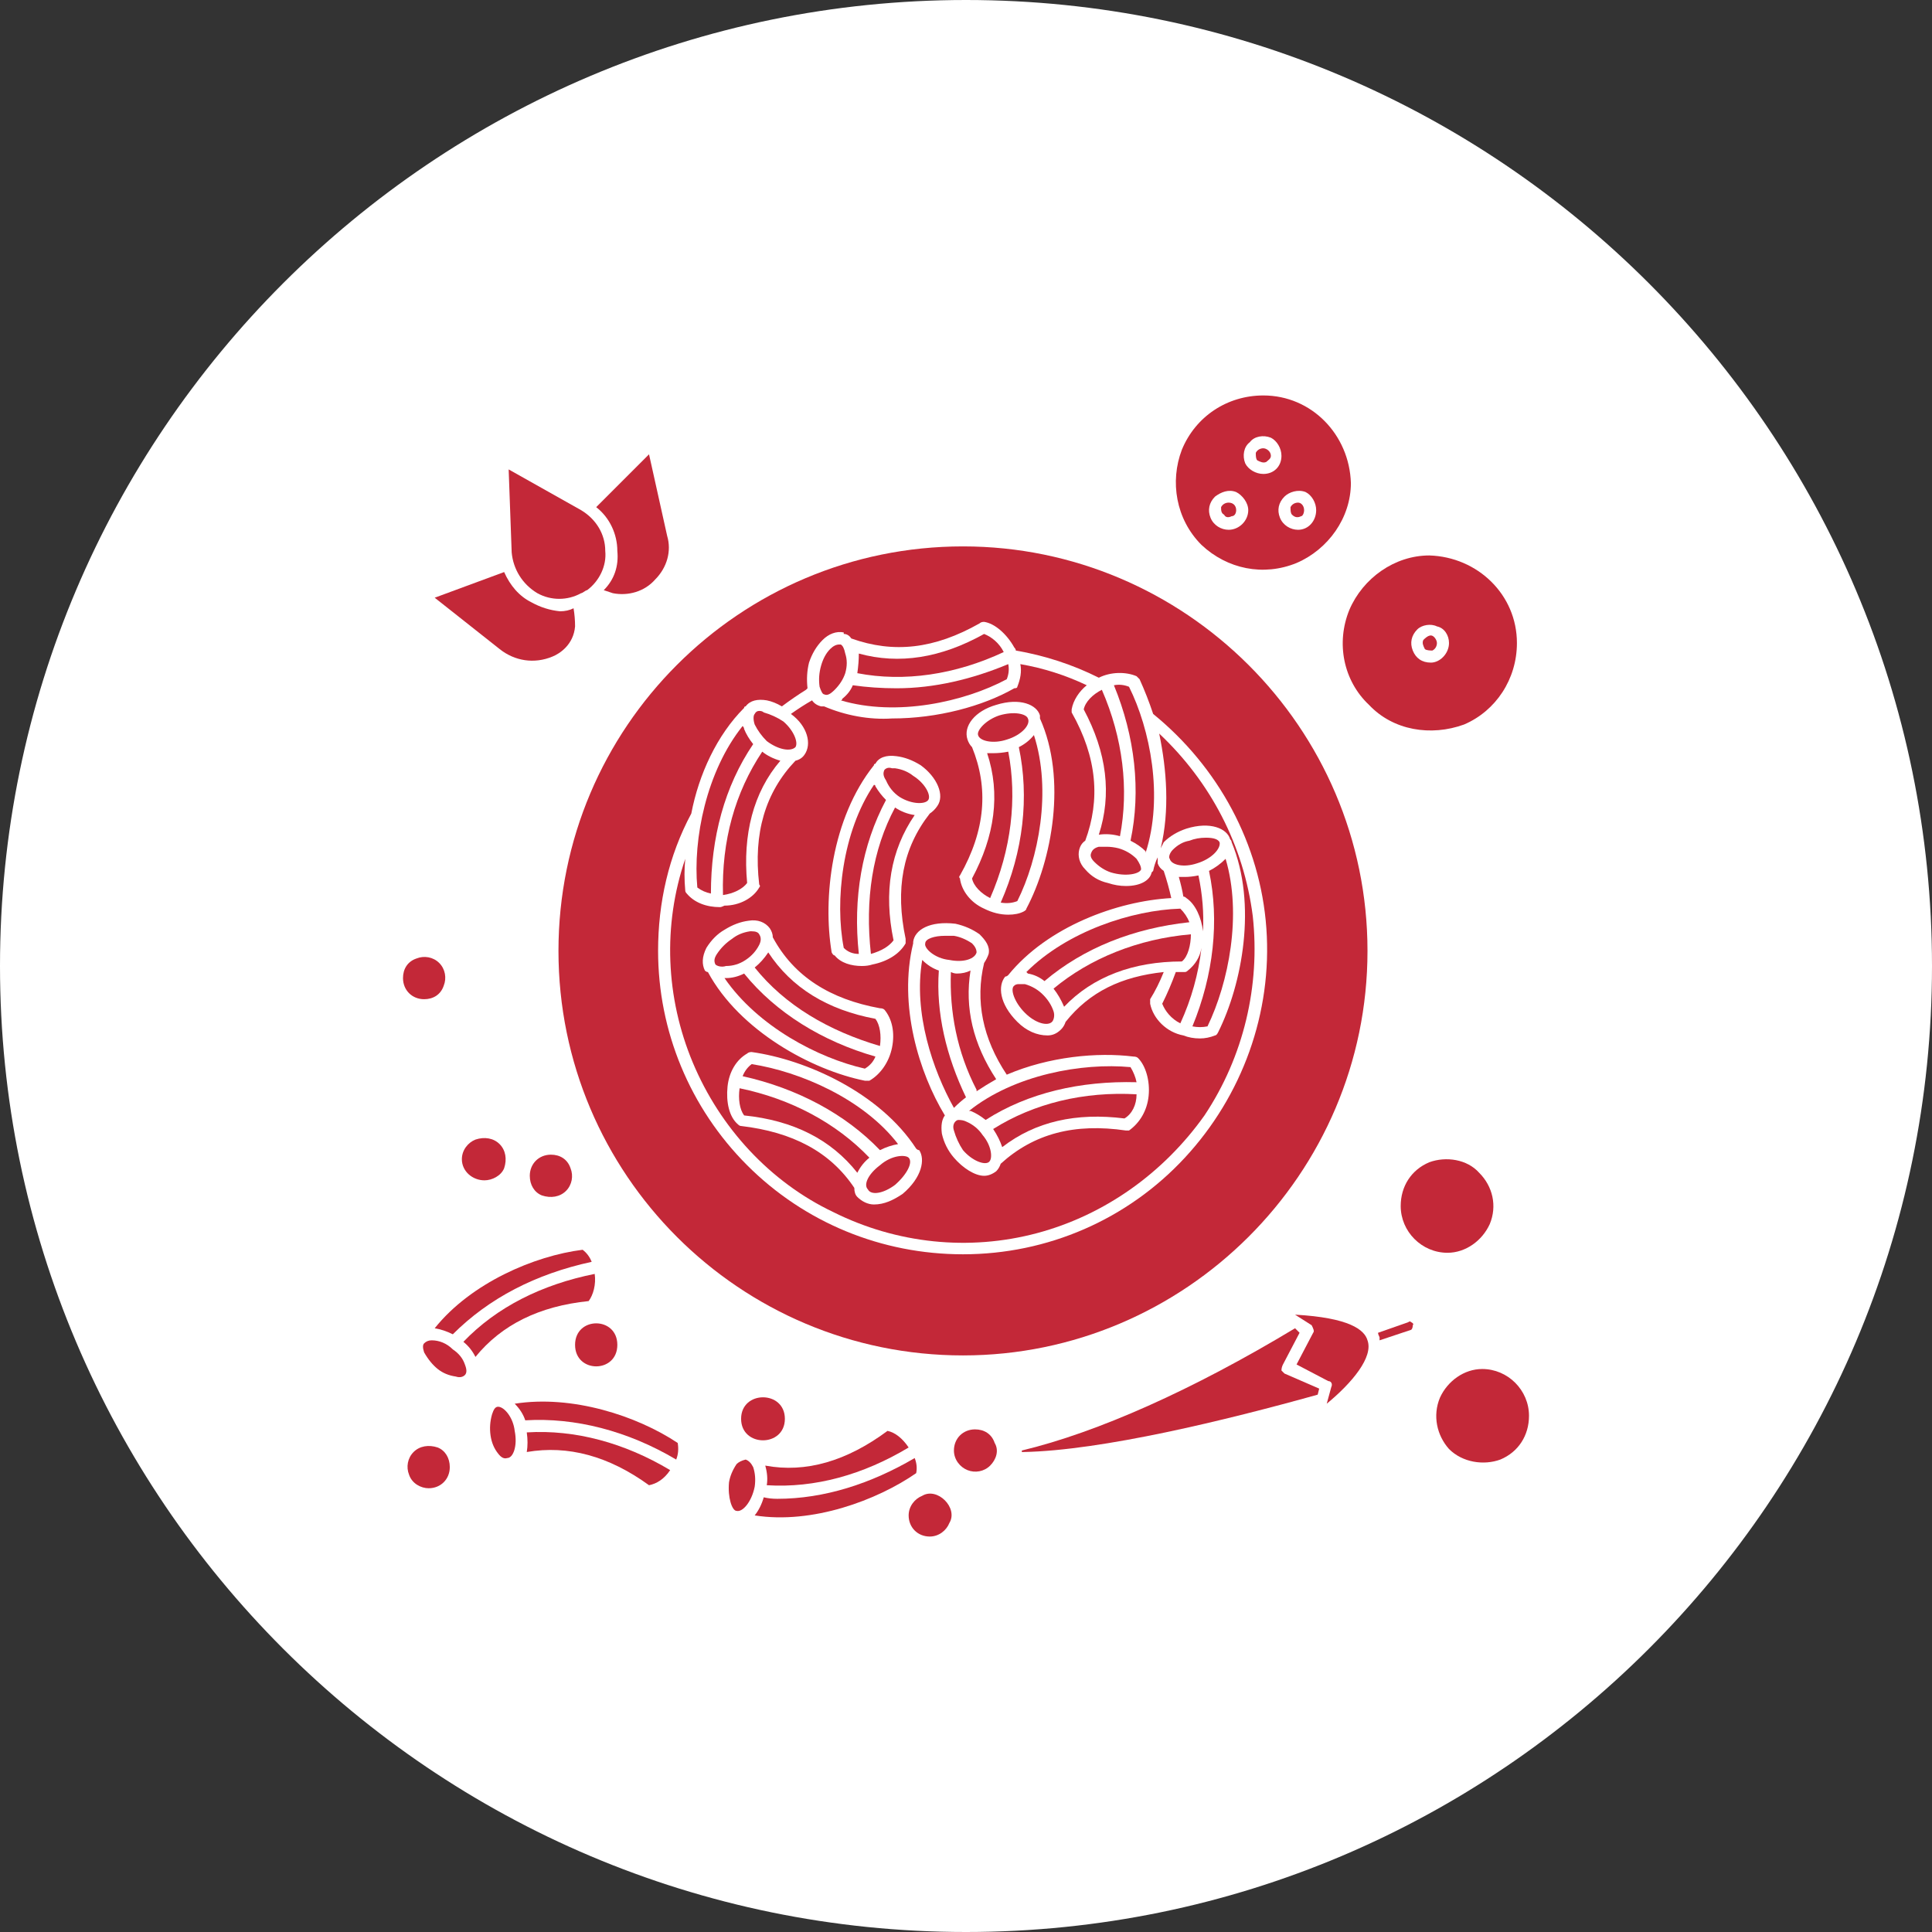 <svg version="1.2" xmlns="http://www.w3.org/2000/svg" viewBox="0 0 128 128" width="70" height="70">
	<rect x="0" y="0" width="128" height="128" fill="#333333" stroke="none"/>
	<title>noun-italian-pasta-5544002-C42939-svg</title>
	<style>
		.s0 { fill: #ffffff } 
		.s1 { fill: #c32838 } 
	</style>
	<g id="Layer">
		<path id="Layer" class="s0" d="m128 64c0 35.3-28.7 64-64 64-35.3 0-64-28.7-64-64 0-35.3 28.7-64 64-64 35.3 0 64 28.7 64 64z"/>
		<path id="Layer" class="s1" d="m44.9 95.6c-2.7-1.8-7-3.2-10.8-2.6q0.5 0.5 0.7 1.1c3.3-0.2 6.8 0.7 10 2.6q0.2-0.5 0.1-1.1z"/>
		<path id="Layer" class="s1" d="m43 98.4c0.5-0.1 1-0.4 1.4-1q0 0 0 0c-3-1.8-6.3-2.7-9.5-2.5q0.1 0.7 0 1.3 4.1-0.7 8.1 2.2z"/>
		<path id="Layer" class="s1" d="m33 96.3q0.3 0.4 0.6 0.3c0.4 0 0.7-0.8 0.5-1.8-0.1-0.9-0.7-1.6-1.1-1.6q0 0 0 0c-0.2 0-0.3 0.2-0.4 0.5q-0.2 0.7-0.1 1.4 0.1 0.7 0.5 1.2z"/>
		<path id="Layer" class="s1" d="m28.8 88q0.6 0.1 1.2 0.4c2.4-2.4 5.5-4 9.2-4.8q-0.2-0.5-0.6-0.8c-3.2 0.4-7.4 2.2-9.8 5.2z"/>
		<path id="Layer" class="s1" d="m28.1 89c-0.1 0.1-0.1 0.3 0 0.6q0.4 0.7 0.9 1.1 0.5 0.4 1.2 0.5c0.3 0.1 0.5 0 0.6-0.1q0.2-0.2 0-0.7-0.2-0.6-0.8-1c-0.4-0.4-0.9-0.6-1.4-0.6q-0.3 0-0.5 0.2z"/>
		<path id="Layer" class="s1" d="m39 86.2c0.3-0.4 0.5-1.1 0.4-1.8q0 0 0 0c-3.5 0.7-6.5 2.2-8.7 4.5q0.5 0.4 0.8 1 2.6-3.2 7.5-3.7z"/>
		<path id="Layer" class="s1" d="m48.8 97q-0.4 0.6-0.5 1.2c-0.1 1 0.2 1.9 0.5 1.9 0.4 0.1 1-0.6 1.2-1.6q0.1-0.7-0.1-1.3-0.2-0.4-0.5-0.5 0 0 0 0-0.4 0.1-0.6 0.3z"/>
		<path id="Layer" class="s1" d="m60.7 97.6q0.1-0.5-0.1-1c-2.9 1.7-6 2.7-9.1 2.7q-0.5 0-0.9-0.1-0.2 0.7-0.6 1.2c3.8 0.6 8.1-1 10.7-2.8z"/>
		<path id="Layer" class="s1" d="m60.2 95.9q0 0 0 0c-0.4-0.6-0.9-1-1.4-1.1-2.7 2-5.4 2.8-8.1 2.3q0.2 0.7 0.1 1.3c3.2 0.2 6.4-0.7 9.4-2.5z"/>
		<path id="Layer" class="s1" d="m64 74.3q-0.2-0.1-0.5-0.1-0.1 0-0.2 0.1c-0.1 0.1-0.2 0.3-0.1 0.6q0.2 0.7 0.6 1.3c0.6 0.7 1.4 1 1.7 0.8 0.3-0.2 0.2-1.1-0.4-1.8q-0.4-0.6-1.1-0.9z"/>
		<path id="Layer" class="s1" d="m65.6 59.5q0 0 0 0c1.4-3.2 1.8-6.6 1.2-9.7q-0.5 0.1-1 0.1-0.2 0-0.4 0c0.9 2.7 0.5 5.5-1 8.3 0.1 0.5 0.6 1 1.2 1.3z"/>
		<path id="Layer" class="s1" d="m64.3 73.6q0.5 0.2 1 0.6c2.8-1.8 6.3-2.6 10-2.5q-0.1-0.5-0.4-1c-3.2-0.3-7.7 0.5-10.7 2.9q0 0 0.1 0z"/>
		<path id="Layer" class="s1" d="m64.3 64.3q-0.4 0.2-0.9 0.2-0.2 0-0.4-0.1c-0.1 2.6 0.4 5.3 1.7 7.8v0.1q0.6-0.4 1.3-0.8-2.3-3.5-1.7-7.2z"/>
		<path id="Layer" class="s1" d="m65.8 74.8q0.4 0.6 0.6 1.2c2.2-1.7 4.9-2.3 8.1-1.9 0.5-0.3 0.8-0.9 0.8-1.6-3.5-0.2-6.8 0.6-9.5 2.3z"/>
		<path id="Layer" class="s1" d="m64 72.7c-1.3-2.7-2-5.6-1.8-8.4q-0.6-0.2-1.1-0.7c-0.6 3.5 0.7 7.3 2.1 9.8q0.4-0.4 0.8-0.7z"/>
		<path id="Layer" class="s1" d="m49.4 63.6q0.6-0.4 0.9-1 0.2-0.4 0-0.7-0.1-0.2-0.5-0.2-0.1 0-0.1 0-0.7 0.1-1.2 0.5-0.6 0.4-1 1c-0.2 0.3-0.2 0.5-0.1 0.7 0.1 0.1 0.4 0.2 0.7 0.1q0.7 0 1.3-0.4z"/>
		<path id="Layer" class="s1" d="m50 64.1c2 2.5 4.9 4.2 8.3 5.2q0 0 0 0c0.1-0.7 0-1.4-0.3-1.8q-4.8-0.9-7.1-4.4-0.4 0.6-0.9 1z"/>
		<path id="Layer" class="s1" d="m56.9 63.2c-0.4-3.7 0.2-7.2 1.8-10.2q-0.4-0.4-0.7-0.9 0-0.1-0.1-0.1c-2.1 3.1-2.6 7.7-2 10.8q0.4 0.4 1 0.4z"/>
		<path id="Layer" class="s1" d="m59.6 52.8c0.8 0.5 1.7 0.5 1.9 0.2 0.2-0.3-0.2-1.1-1-1.6q-0.5-0.4-1.2-0.5-0.1 0-0.2 0-0.3-0.1-0.5 0.1c-0.1 0.2-0.1 0.4 0.1 0.7q0.3 0.7 0.9 1.1z"/>
		<path id="Layer" class="s1" d="m57.7 63.2q0 0 0 0c0.7-0.2 1.2-0.5 1.5-0.9q-1-4.8 1.4-8.3-0.7-0.1-1.3-0.5c-1.5 2.8-2 6.1-1.6 9.7z"/>
		<path id="Layer" class="s1" d="m62.9 63.6c1 0.2 1.7-0.1 1.8-0.5 0-0.2-0.1-0.4-0.3-0.6q-0.6-0.4-1.2-0.5-0.3 0-0.6 0c-0.7 0-1.3 0.2-1.3 0.5-0.1 0.3 0.6 1 1.6 1.1z"/>
		<path id="Layer" class="s1" d="m57.3 70.8q0.5-0.3 0.7-0.8c-3.5-1-6.6-2.9-8.7-5.5q-0.6 0.3-1.2 0.3 0 0-0.1 0c2.2 3.2 6.2 5.3 9.3 6z"/>
		<path id="Layer" class="s1" d="m66.5 43.2q0 0 0 0c-0.3-0.6-0.8-1-1.3-1.2q-4.3 2.4-8.3 1.3 0 0.6-0.1 1.3c3.1 0.6 6.5 0.1 9.7-1.4z"/>
		<path id="Layer" class="s1" d="m55.7 46.4c3.7 1.1 8.2 0.1 11-1.4q0.2-0.5 0.1-1c-2.4 1-4.9 1.6-7.4 1.6q-1.5 0-2.9-0.2-0.2 0.5-0.7 0.9 0 0.1-0.1 0.1z"/>
		<path id="Layer" class="s1" d="m54.6 46c0.2 0.1 0.4 0 0.7-0.3q0.5-0.5 0.7-1.1 0.2-0.7 0-1.3-0.1-0.5-0.3-0.6-0.1 0-0.1 0-0.3 0-0.6 0.3-0.4 0.4-0.6 1.1-0.2 0.7-0.1 1.4c0.1 0.3 0.2 0.5 0.3 0.5z"/>
		<path id="Layer" class="s1" d="m74.9 55.7q0.6 0.3 1 0.7 0 0 0 0.1c1.2-3.7 0.3-8.2-1.1-11q-0.5-0.2-1-0.1c1.4 3.4 1.8 7 1.1 10.3z"/>
		<path id="Layer" class="s1" d="m50.8 49.1c0.8 0.6 1.6 0.7 1.9 0.4 0.2-0.3-0.1-1.1-0.8-1.7q-0.6-0.4-1.3-0.6-0.1-0.1-0.3-0.1-0.2 0-0.3 0.2c-0.1 0.1-0.1 0.4 0 0.7q0.3 0.6 0.8 1.1z"/>
		<path id="Layer" class="s1" d="m74.1 56.2q-0.4-0.1-0.8-0.1-0.3 0-0.5 0-0.4 0.1-0.5 0.4c-0.1 0.2 0 0.4 0.2 0.6q0.5 0.5 1.1 0.7c1 0.3 1.9 0.1 2-0.2 0-0.2-0.1-0.4-0.3-0.7q-0.5-0.5-1.2-0.7z"/>
		<path id="Layer" class="s1" d="m72.8 55.3q0.7-0.1 1.4 0.1c0.6-3.1 0.2-6.5-1.2-9.7q0 0 0 0c-0.6 0.3-1.1 0.8-1.2 1.3q2.3 4.3 1 8.3z"/>
		<path id="Layer" class="s1" d="m47.1 59.2c0-3.7 0.9-7.1 2.8-9.9q-0.4-0.5-0.6-1 0-0.1-0.1-0.2c-2.4 3-3.3 7.5-3 10.7q0.4 0.3 0.9 0.4z"/>
		<path id="Layer" class="s1" d="m50.5 49.8c-1.8 2.7-2.7 5.9-2.6 9.5 0.7-0.1 1.3-0.4 1.6-0.8-0.3-3.2 0.4-6 2.2-8.1q-0.7-0.2-1.2-0.6z"/>
		<path id="Layer" class="s1" d="m57.6 76.7c-2.2-2.3-5.2-3.9-8.6-4.6q0 0 0 0c-0.1 0.7 0 1.4 0.3 1.8q4.9 0.5 7.5 3.8 0.3-0.6 0.8-1z"/>
		<path id="Layer" class="s1" d="m66.3 59.8q0.6 0.1 1.1-0.1c1.4-2.8 2.3-7.3 1.1-11q-0.4 0.5-1 0.8c0.7 3.3 0.3 6.9-1.2 10.3z"/>
		<path id="Layer" class="s1" d="m58.3 77.2c-0.8 0.6-1.1 1.3-0.8 1.6 0.2 0.4 1 0.3 1.8-0.3 0.8-0.7 1.2-1.5 0.9-1.8-0.2-0.2-1.1-0.2-1.9 0.5z"/>
		<path id="Layer" class="s1" d="m59.5 75.8c-2.3-3-6.5-4.8-9.7-5.3q-0.4 0.3-0.6 0.8c3.6 0.8 6.8 2.5 9.1 4.9q0.6-0.3 1.2-0.4z"/>
		<path id="Layer" class="s1" d="m66.7 49c1-0.3 1.6-1 1.4-1.4-0.1-0.3-0.9-0.5-1.9-0.2-0.9 0.3-1.5 1-1.4 1.3 0.1 0.4 1 0.6 1.9 0.3z"/>
		<path id="Layer" class="s1" d="m79.9 55.5q-0.6 0-1.1 0.2-0.6 0.1-1.1 0.6c-0.2 0.2-0.3 0.5-0.2 0.6 0.1 0.4 0.9 0.6 1.8 0.3 1-0.3 1.6-1 1.5-1.4-0.1-0.2-0.4-0.3-0.9-0.3z"/>
		<path id="Layer" class="s1" d="m80 68c1.4-2.9 2.3-7.4 1.2-11.1q-0.5 0.5-1.1 0.8c0.7 3.3 0.3 6.9-1.1 10.3q0.5 0.1 1 0z"/>
		<path id="Layer" class="s1" d="m78.2 67.8q1.1-2.4 1.4-5c-0.1 0.6-0.4 1.1-0.9 1.5q-0.1 0.1-0.2 0.1-0.3 0-0.6 0-0.4 1.1-0.9 2.1c0.2 0.5 0.6 1 1.2 1.3z"/>
		<path id="Layer" fill-rule="evenodd" class="s1" d="m63.8 89.8c-14.8 0-26.8-12-26.8-26.8 0-14.8 12-26.8 26.8-26.8 14.7 0 26.8 12 26.8 26.8 0 14.8-12.1 26.8-26.8 26.8zm14.7-13.1c3.8-4.1 5.8-9.6 5.4-15.2-0.4-5.6-3.2-10.7-7.5-14.2q-0.4-1.2-0.9-2.3-0.1-0.1-0.2-0.2c-0.7-0.3-1.7-0.3-2.5 0.1q-2.6-1.3-5.5-1.8 0-0.1-0.1-0.2c-0.5-0.9-1.3-1.6-2-1.7q-0.2 0-0.3 0.1c-3 1.7-5.7 2-8.5 1q-0.2-0.3-0.5-0.3v-0.1c-0.5-0.1-1 0.1-1.4 0.5q-0.6 0.6-0.9 1.5-0.2 0.8-0.1 1.7 0 0 0 0l-0.1 0.1q-0.8 0.5-1.6 1.1-0.5-0.3-1-0.4c-0.6-0.1-1.1 0-1.4 0.4q-0.1 0-0.1 0.1c-1.8 1.8-3 4.4-3.5 7-1.5 2.8-2.2 5.9-2.2 9.1 0 5.3 2.1 10.4 5.9 14.2 3.8 3.8 8.9 5.9 14.3 5.9 5.6 0 10.9-2.3 14.7-6.4z"/>
		<path id="Layer" class="s1" d="m78.3 63.7c0.4-0.3 0.6-1.1 0.6-1.8-3.5 0.3-6.7 1.6-9.1 3.6q0.4 0.5 0.7 1.2c1.9-2 4.6-3 7.8-3z"/>
		<path id="Layer" class="s1" d="m67.5 65.2q-0.2 0-0.3 0.1c-0.3 0.2 0 1.1 0.7 1.8 0.7 0.7 1.5 0.9 1.8 0.6 0.1-0.1 0.2-0.4 0.1-0.7q-0.2-0.6-0.7-1.1-0.5-0.5-1.2-0.7-0.2 0-0.4 0z"/>
		<path id="Layer" class="s1" d="m68.1 64.5q0.6 0.1 1.1 0.5c2.6-2.2 5.9-3.5 9.6-3.9q-0.2-0.5-0.6-0.9c-3.2 0.1-7.5 1.5-10.2 4.2q0 0 0.1 0.1z"/>
		<path id="Layer" fill-rule="evenodd" class="s1" d="m83 60.7c0.5 4.6-0.6 9.3-3.2 13.2-2.7 3.8-6.6 6.6-11.1 7.8-4.5 1.2-9.3 0.7-13.5-1.4-4.2-2-7.5-5.6-9.3-9.9-1.8-4.3-2-9.1-0.5-13.5q-0.1 1 0 2.1 0 0.1 0.1 0.2c0.5 0.6 1.3 0.9 2.2 0.9q0.1 0 0.3-0.1c1 0 1.9-0.5 2.3-1.2q0.1-0.1 0-0.2c-0.4-3.4 0.4-6.1 2.4-8.2q0.4-0.1 0.6-0.4c0.5-0.7 0.2-1.9-0.9-2.7q0.7-0.5 1.4-0.9 0.2 0.3 0.6 0.4 0.1 0 0.2 0c1.4 0.6 3 0.9 4.5 0.8 3 0 6-0.8 8.1-2q0.2 0 0.2-0.1c0.2-0.5 0.3-1 0.2-1.5q2.3 0.4 4.4 1.4c-0.5 0.4-0.9 1-1 1.6q0 0.1 0 0.2c1.7 3 1.9 5.8 0.9 8.5q-0.3 0.2-0.4 0.6c-0.1 0.4 0 0.9 0.4 1.3q0.6 0.7 1.5 0.9 0.6 0.2 1.2 0.2c1 0 1.6-0.4 1.7-0.9q0.1-0.1 0.1-0.1 0.1-0.5 0.3-0.9 0 0.2 0 0.4 0.1 0.3 0.4 0.5 0.3 0.9 0.5 1.8c-3.6 0.2-8.2 1.9-10.8 5.1q-0.1 0.1-0.2 0.1c-0.5 0.6-0.4 1.8 0.8 3 0.6 0.6 1.3 0.9 2 0.9 0.3 0 0.6-0.1 0.9-0.4q0.2-0.2 0.3-0.5c1.6-2 3.7-3 6.5-3.3q-0.4 1-0.9 1.8 0 0.1 0 0.3c0.2 1 1.1 1.9 2.2 2.1q0.5 0.2 1.1 0.2 0.5 0 1-0.2 0.1 0 0.2-0.2c1.6-3.2 2.6-8.5 0.9-12.6q0-0.1-0.1-0.2c-0.2-0.7-1.3-1.2-2.9-0.7-0.6 0.2-1.1 0.5-1.5 0.9q-0.1 0.2-0.2 0.4c0.6-2.5 0.4-5.2-0.1-7.6 3.4 3.2 5.6 7.4 6.2 12.1zm-6.1-4.5q0 0 0 0 0 0 0 0zm-13.3 2c0.1 0.8 0.7 1.6 1.6 2q0.8 0.4 1.6 0.4 0.6 0 1-0.2 0.2-0.1 0.2-0.2c1.7-3.2 2.7-8.6 0.9-12.6q0-0.1 0-0.2c-0.2-0.7-1.3-1.2-2.9-0.7-1.4 0.4-2.2 1.4-1.9 2.3q0.1 0.3 0.3 0.5c1.1 2.7 0.9 5.5-0.8 8.5q-0.1 0.1 0 0.2zm-8.5 4.9q0.1 0.2 0.2 0.2c0.4 0.5 1.1 0.7 1.8 0.7q0.4 0 0.7-0.1c1-0.2 1.8-0.7 2.2-1.4q0-0.1 0-0.3c-0.7-3.3-0.2-6 1.6-8.3q0.3-0.2 0.5-0.5c0.5-0.7 0-1.9-1.1-2.7q-0.8-0.5-1.6-0.6c-0.7-0.1-1.2 0.1-1.4 0.5q-0.1 0-0.1 0.1c-2.8 3.5-3.4 8.8-2.8 12.4zm-8.2 1.3c2.1 3.9 6.9 6.5 10.4 7.2q0.1 0 0.1 0 0.1 0 0.2 0c0.7-0.4 1.3-1.2 1.5-2.2 0.2-1 0-1.9-0.5-2.5q-0.1-0.1-0.3-0.1c-3.3-0.6-5.7-2.1-7.1-4.7q0-0.3-0.2-0.6c-0.3-0.4-0.8-0.6-1.4-0.5q-0.8 0.1-1.6 0.6-0.7 0.4-1.2 1.2c-0.3 0.6-0.3 1.1-0.1 1.5q0.1 0.1 0.2 0.1zm14 11.8q-0.1 0-0.2-0.1c-2.4-3.7-7.3-5.9-10.9-6.4q-0.2 0-0.3 0.1c-0.7 0.4-1.2 1.2-1.3 2.2-0.1 1 0.1 2 0.7 2.5q0.1 0.1 0.2 0.1c3.4 0.4 5.9 1.7 7.5 4.1q0 0.4 0.2 0.6c0.3 0.3 0.7 0.5 1.1 0.5 0.7 0 1.3-0.3 1.9-0.7 1.3-1.1 1.5-2.3 1.1-2.9zm14.5-6.1q-0.1-0.1-0.3-0.1c-2.4-0.3-5.6 0-8.4 1.2-1.6-2.4-2.1-4.9-1.5-7.4q0.2-0.3 0.3-0.6c0.1-0.5-0.2-0.9-0.6-1.3q-0.7-0.5-1.6-0.7c-1.7-0.2-2.7 0.4-2.8 1.2q0 0.1 0 0.1c-1 4.1 0.4 8.6 2.1 11.4q-0.3 0.4-0.2 1.2 0.2 0.9 0.8 1.6c0.6 0.7 1.4 1.2 2 1.2q0.4 0 0.8-0.3 0.2-0.2 0.3-0.5c2.2-2 4.9-2.7 8.3-2.2q0.1 0 0.2 0c0.7-0.5 1.2-1.3 1.3-2.3 0.1-1-0.2-2-0.7-2.5z"/>
		<path id="Layer" class="s1" d="m78.6 59.5c0.6 0.4 1 1.3 1.1 2.2q0.1-1.8-0.3-3.7-0.5 0.1-0.9 0.1-0.2 0-0.4 0 0.2 0.7 0.3 1.3 0.1 0 0.2 0.1z"/>
		<path id="Layer" class="s1" d="m87.9 93c1.7-1.4 3.1-3.1 2.7-4.2-0.2-0.7-1.2-1.5-4.8-1.7l1.1 0.7c0.1 0.2 0.2 0.4 0.1 0.5l-1.1 2.1 2.1 1.1c0.2 0 0.3 0.2 0.2 0.4z"/>
		<path id="Layer" class="s1" d="m93.5 87.6q-0.1-0.1-0.2 0l-2 0.7q0 0.1 0.1 0.3 0 0.1 0 0.2l2.1-0.7q0.1-0.1 0.1-0.3 0.1-0.1-0.1-0.2z"/>
		<path id="Layer" class="s1" d="m67.7 96.2q0.1 0 0.1 0c5.2-0.1 13.4-2.1 19.5-3.8l0.1-0.4-2.3-1q-0.1-0.1-0.2-0.2 0-0.2 0.1-0.4l1.1-2.1-0.3-0.3c-6.8 4.1-13.1 6.9-18.1 8.1q0 0 0 0.1 0 0 0 0z"/>
		<path id="Layer" class="s1" d="m98.2 90.7c-1.2 0-2.3 0.8-2.8 1.9-0.5 1.2-0.2 2.5 0.6 3.4 0.9 0.9 2.3 1.1 3.4 0.7 1.2-0.5 1.9-1.6 1.9-2.9 0-1.7-1.4-3.1-3.1-3.1z"/>
		<path id="Layer" class="s1" d="m95.9 83c1.2 0 2.3-0.8 2.8-1.9 0.5-1.2 0.2-2.5-0.7-3.4-0.8-0.9-2.2-1.1-3.3-0.7-1.2 0.5-1.9 1.6-1.9 2.9 0 1.7 1.4 3.1 3.1 3.1z"/>
		<path id="Layer" class="s1" d="m28.8 39.6l4.3 3.4c1 0.8 2.3 1 3.5 0.5 0.5-0.2 1.4-0.8 1.5-2q0-0.6-0.1-1.2-0.4 0.2-0.9 0.2-1-0.1-1.9-0.6c-0.8-0.4-1.4-1.1-1.8-2z"/>
		<path id="Layer" class="s1" d="m39.5 33.6c0.9 0.7 1.4 1.8 1.4 2.9 0.1 1-0.2 1.9-0.9 2.6q0.3 0.1 0.6 0.2c1 0.2 2.1-0.1 2.8-0.9 0.8-0.8 1.1-1.9 0.8-2.9l-1.2-5.4z"/>
		<path id="Layer" class="s1" d="m38.5 33.8l-4.8-2.7 0.2 5.5c0.1 1.1 0.7 2.1 1.7 2.7 0.9 0.5 2 0.5 2.9 0 0.1 0 0.3-0.2 0.4-0.2 0.8-0.6 1.3-1.6 1.2-2.6 0-1.1-0.6-2.1-1.6-2.7z"/>
		<path id="Layer" class="s1" d="m86 33.3c-0.2 0-0.4 0.1-0.5 0.3 0 0.2 0 0.4 0.1 0.5 0.2 0.2 0.4 0.2 0.6 0.1 0.1 0 0.2-0.2 0.2-0.4 0-0.3-0.2-0.5-0.4-0.5z"/>
		<path id="Layer" class="s1" d="m81.4 33.3c-0.2 0-0.4 0.1-0.5 0.3 0 0.2 0 0.4 0.2 0.5 0.1 0.2 0.3 0.2 0.5 0.1 0.2 0 0.3-0.2 0.3-0.4 0-0.3-0.2-0.5-0.5-0.5z"/>
		<path id="Layer" fill-rule="evenodd" class="s1" d="m89.5 32c0 2.3-1.5 4.4-3.6 5.3-2.2 0.9-4.6 0.4-6.3-1.2-1.7-1.7-2.1-4.2-1.3-6.3 0.9-2.2 3-3.6 5.4-3.6 3.2 0 5.7 2.6 5.8 5.8zm-6.8 1.8c0-0.5-0.4-1-0.8-1.2-0.5-0.2-1 0-1.4 0.3-0.4 0.4-0.5 0.9-0.3 1.4 0.2 0.5 0.7 0.8 1.2 0.8 0.7 0 1.3-0.6 1.3-1.3zm2.2-3.6c0-0.5-0.3-1-0.7-1.2-0.5-0.2-1.1-0.1-1.4 0.3-0.4 0.3-0.5 0.9-0.3 1.4 0.2 0.4 0.7 0.7 1.2 0.7 0.7 0 1.2-0.5 1.2-1.2zm2.3 3.6c0-0.5-0.3-1-0.7-1.2-0.5-0.2-1.1 0-1.4 0.3-0.4 0.4-0.5 0.9-0.3 1.4 0.2 0.5 0.7 0.8 1.2 0.8 0.7 0 1.2-0.6 1.2-1.3z"/>
		<path id="Layer" class="s1" d="m83.7 29.7c-0.2 0-0.4 0.1-0.5 0.3 0 0.2 0 0.4 0.1 0.5 0.2 0.1 0.4 0.2 0.6 0.1 0.1-0.1 0.3-0.2 0.3-0.4 0-0.3-0.3-0.5-0.5-0.5z"/>
		<path id="Layer" fill-rule="evenodd" class="s1" d="m100.5 42.6c0 2.4-1.4 4.5-3.5 5.4-2.2 0.8-4.7 0.4-6.3-1.3-1.7-1.6-2.2-4.1-1.3-6.3 0.9-2.1 3-3.6 5.3-3.6 3.2 0.1 5.8 2.6 5.8 5.8zm-4.5 0c0-0.5-0.3-1-0.8-1.1-0.4-0.2-1-0.1-1.3 0.2-0.4 0.4-0.5 0.9-0.3 1.4 0.2 0.5 0.6 0.8 1.2 0.8 0.6 0 1.2-0.6 1.2-1.3z"/>
		<path id="Layer" class="s1" d="m94.8 42.1c-0.2 0-0.4 0.2-0.5 0.3-0.1 0.2 0 0.4 0.1 0.6 0.1 0.1 0.4 0.1 0.5 0.1 0.2-0.1 0.3-0.3 0.3-0.5 0-0.2-0.2-0.5-0.4-0.5z"/>
		<path id="Layer" class="s1" d="m32.1 78.2c0.5 0 1.1-0.3 1.3-0.8 0.2-0.6 0.1-1.2-0.3-1.6-0.4-0.4-1-0.5-1.6-0.3-0.5 0.2-0.9 0.7-0.9 1.3 0 0.8 0.7 1.4 1.5 1.4z"/>
		<path id="Layer" class="s1" d="m35.1 77.9c0 0.6 0.3 1.1 0.8 1.3 0.6 0.2 1.2 0.1 1.6-0.3 0.4-0.4 0.5-1 0.3-1.5-0.2-0.6-0.7-0.9-1.3-0.9-0.8 0-1.4 0.6-1.4 1.4z"/>
		<path id="Layer" class="s1" d="m61.6 101.8c0.6 0 1.1-0.4 1.3-0.9 0.3-0.5 0.1-1.1-0.3-1.5-0.4-0.4-1-0.6-1.5-0.3-0.5 0.2-0.9 0.7-0.9 1.3 0 0.8 0.6 1.4 1.4 1.4z"/>
		<path id="Layer" class="s1" d="m63.2 96.1c0 0.6 0.4 1.1 0.9 1.3 0.5 0.2 1.1 0.1 1.5-0.3 0.4-0.4 0.6-1 0.3-1.5-0.2-0.6-0.7-0.9-1.3-0.9-0.8 0-1.4 0.6-1.4 1.4z"/>
		<path id="Layer" class="s1" d="m40.9 89.1c0 1.9-2.8 1.9-2.8 0 0-1.9 2.8-1.9 2.8 0z"/>
		<path id="Layer" class="s1" d="m52 94c0 1.9-2.9 1.9-2.9 0 0-1.9 2.9-1.9 2.9 0z"/>
		<path id="Layer" class="s1" d="m29.8 97.2c0-0.6-0.3-1.1-0.8-1.3-0.6-0.2-1.2-0.1-1.6 0.3-0.4 0.4-0.5 1-0.3 1.5 0.2 0.6 0.8 0.9 1.3 0.9 0.8 0 1.4-0.6 1.4-1.4z"/>
		<path id="Layer" class="s1" d="m28.1 66.2c0.6 0 1.1-0.3 1.3-0.9 0.2-0.5 0.1-1.1-0.3-1.5-0.4-0.4-1-0.5-1.5-0.3-0.6 0.2-0.9 0.7-0.9 1.3 0 0.8 0.6 1.4 1.4 1.4z"/>
	</g>
</svg>